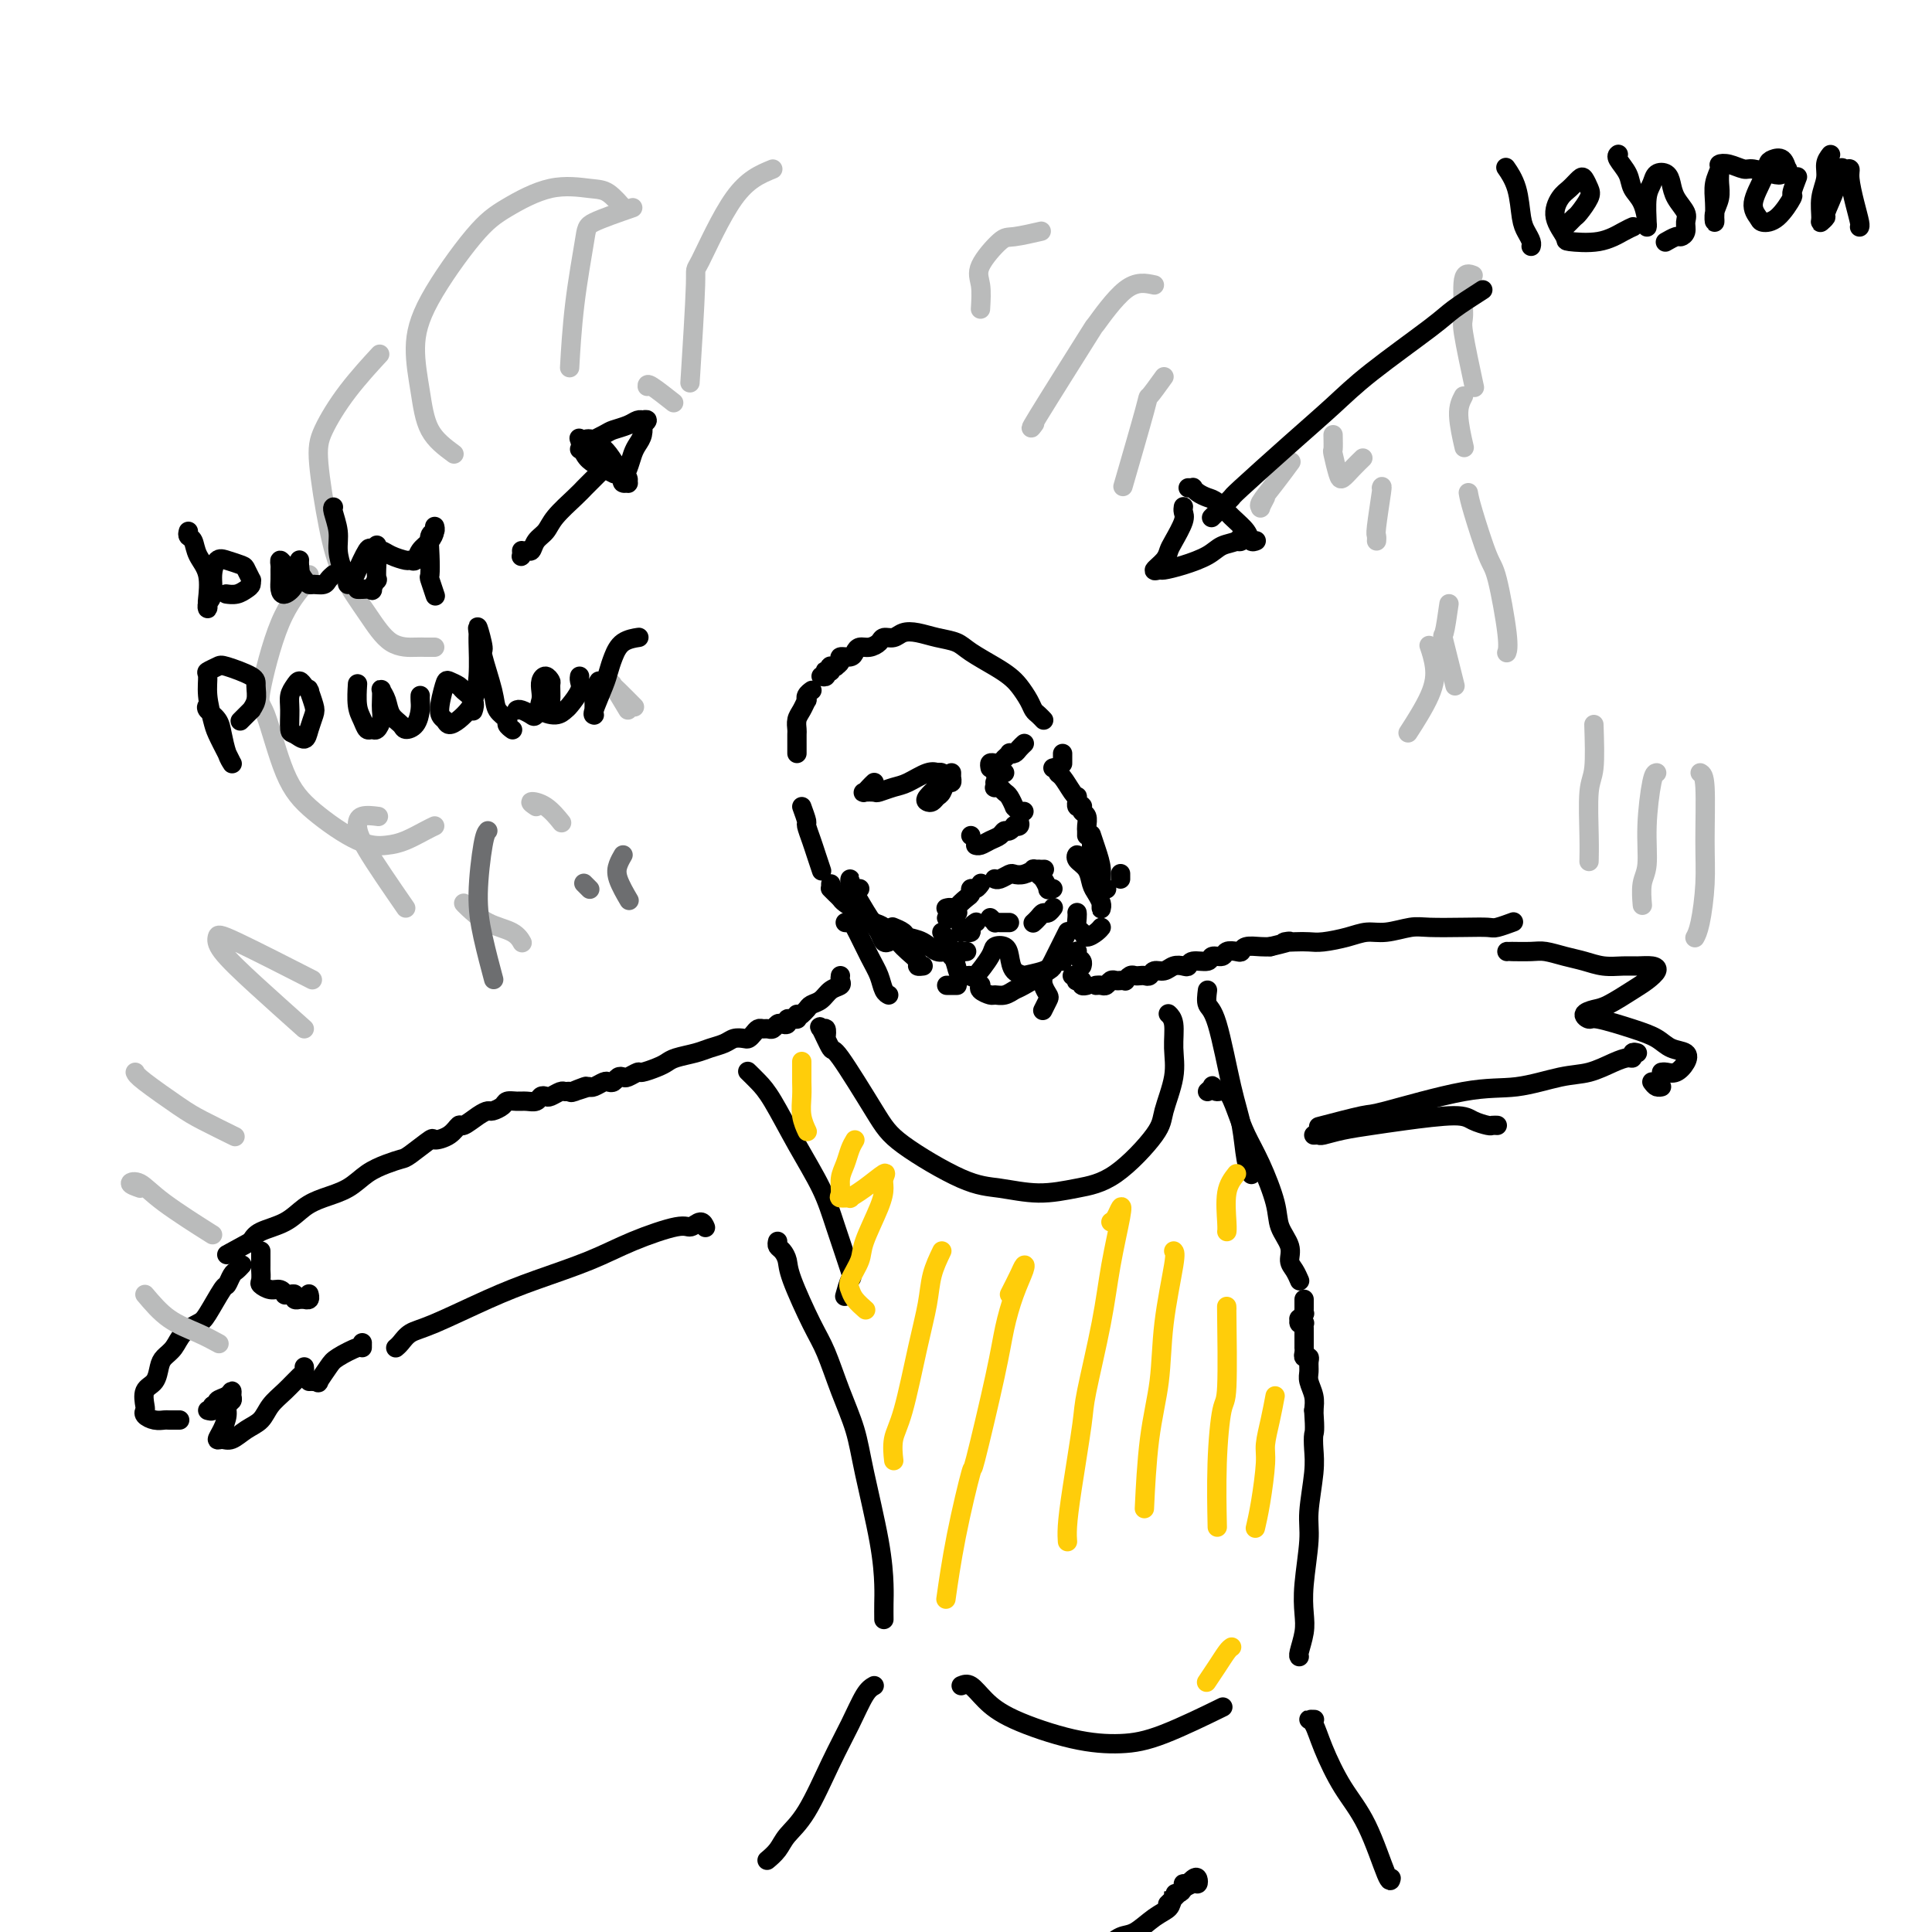 <svg viewBox='0 0 400 400' version='1.1' xmlns='http://www.w3.org/2000/svg' xmlns:xlink='http://www.w3.org/1999/xlink'><g fill='none' stroke='#000000' stroke-width='4' stroke-linecap='round' stroke-linejoin='round'><path d='M165,156c-0.000,-0.365 -0.001,-0.731 0,-1c0.001,-0.269 0.003,-0.442 0,-1c-0.003,-0.558 -0.011,-1.502 0,-2c0.011,-0.498 0.042,-0.549 0,-1c-0.042,-0.451 -0.156,-1.300 0,-2c0.156,-0.700 0.581,-1.249 1,-2c0.419,-0.751 0.830,-1.704 1,-2c0.170,-0.296 0.097,0.065 0,0c-0.097,-0.065 -0.218,-0.556 0,-1c0.218,-0.444 0.777,-0.841 1,-1c0.223,-0.159 0.112,-0.079 0,0'/><path d='M170,140c0.415,0.111 0.829,0.222 1,0c0.171,-0.222 0.097,-0.777 0,-1c-0.097,-0.223 -0.218,-0.112 0,0c0.218,0.112 0.775,0.227 1,0c0.225,-0.227 0.117,-0.796 0,-1c-0.117,-0.204 -0.243,-0.045 0,0c0.243,0.045 0.857,-0.026 1,0c0.143,0.026 -0.183,0.148 0,0c0.183,-0.148 0.874,-0.565 1,-1c0.126,-0.435 -0.314,-0.886 0,-1c0.314,-0.114 1.384,0.110 2,0c0.616,-0.110 0.780,-0.555 1,-1c0.220,-0.445 0.496,-0.889 1,-1c0.504,-0.111 1.237,0.110 2,0c0.763,-0.110 1.558,-0.552 2,-1c0.442,-0.448 0.533,-0.901 1,-1c0.467,-0.099 1.312,0.158 2,0c0.688,-0.158 1.221,-0.731 2,-1c0.779,-0.269 1.805,-0.234 3,0c1.195,0.234 2.561,0.668 4,1c1.439,0.332 2.952,0.563 4,1c1.048,0.437 1.633,1.079 3,2c1.367,0.921 3.518,2.120 5,3c1.482,0.880 2.295,1.440 3,2c0.705,0.560 1.303,1.120 2,2c0.697,0.880 1.493,2.078 2,3c0.507,0.922 0.723,1.567 1,2c0.277,0.433 0.613,0.655 1,1c0.387,0.345 0.825,0.813 1,1c0.175,0.187 0.088,0.094 0,0'/><path d='M181,162c-0.325,0.310 -0.650,0.620 -1,1c-0.350,0.380 -0.726,0.831 -1,1c-0.274,0.169 -0.448,0.058 0,0c0.448,-0.058 1.516,-0.061 2,0c0.484,0.061 0.382,0.188 1,0c0.618,-0.188 1.954,-0.691 3,-1c1.046,-0.309 1.800,-0.423 3,-1c1.200,-0.577 2.844,-1.616 4,-2c1.156,-0.384 1.823,-0.113 2,0c0.177,0.113 -0.135,0.069 0,0c0.135,-0.069 0.717,-0.163 1,0c0.283,0.163 0.269,0.582 0,1c-0.269,0.418 -0.791,0.834 -1,1c-0.209,0.166 -0.104,0.083 0,0'/><path d='M197,160c0.006,0.457 0.013,0.914 0,1c-0.013,0.086 -0.045,-0.198 0,0c0.045,0.198 0.167,0.880 0,1c-0.167,0.120 -0.622,-0.321 -1,0c-0.378,0.321 -0.678,1.405 -1,2c-0.322,0.595 -0.666,0.701 -1,1c-0.334,0.299 -0.656,0.791 -1,1c-0.344,0.209 -0.709,0.137 -1,0c-0.291,-0.137 -0.509,-0.338 0,-1c0.509,-0.662 1.745,-1.786 2,-2c0.255,-0.214 -0.470,0.481 -1,1c-0.530,0.519 -0.866,0.863 -1,1c-0.134,0.137 -0.067,0.069 0,0'/><path d='M206,160c0.030,0.122 0.059,0.244 0,0c-0.059,-0.244 -0.208,-0.854 0,-1c0.208,-0.146 0.773,0.172 1,0c0.227,-0.172 0.117,-0.834 0,-1c-0.117,-0.166 -0.243,0.166 0,0c0.243,-0.166 0.853,-0.828 1,-1c0.147,-0.172 -0.168,0.147 0,0c0.168,-0.147 0.819,-0.761 1,-1c0.181,-0.239 -0.109,-0.102 0,0c0.109,0.102 0.618,0.171 1,0c0.382,-0.171 0.639,-0.582 1,-1c0.361,-0.418 0.828,-0.843 1,-1c0.172,-0.157 0.049,-0.045 0,0c-0.049,0.045 -0.025,0.022 0,0'/><path d='M205,159c-0.083,-0.421 -0.166,-0.842 0,-1c0.166,-0.158 0.580,-0.053 1,0c0.420,0.053 0.844,0.053 1,0c0.156,-0.053 0.042,-0.158 0,0c-0.042,0.158 -0.012,0.578 0,1c0.012,0.422 0.007,0.845 0,1c-0.007,0.155 -0.016,0.042 0,0c0.016,-0.042 0.056,-0.011 0,0c-0.056,0.011 -0.207,0.003 0,0c0.207,-0.003 0.774,-0.001 1,0c0.226,0.001 0.113,0.000 0,0'/><path d='M206,162c0.030,0.422 0.060,0.844 0,1c-0.060,0.156 -0.209,0.045 0,0c0.209,-0.045 0.777,-0.024 1,0c0.223,0.024 0.102,0.053 0,0c-0.102,-0.053 -0.186,-0.187 0,0c0.186,0.187 0.641,0.695 1,1c0.359,0.305 0.622,0.407 1,1c0.378,0.593 0.872,1.675 1,2c0.128,0.325 -0.110,-0.109 0,0c0.110,0.109 0.568,0.760 1,1c0.432,0.240 0.838,0.069 1,0c0.162,-0.069 0.081,-0.034 0,0'/><path d='M211,170c0.124,0.412 0.248,0.823 0,1c-0.248,0.177 -0.868,0.118 -1,0c-0.132,-0.118 0.224,-0.295 0,0c-0.224,0.295 -1.029,1.063 -1,1c0.029,-0.063 0.892,-0.956 1,-1c0.108,-0.044 -0.538,0.763 -1,1c-0.462,0.237 -0.740,-0.094 -1,0c-0.260,0.094 -0.500,0.614 -1,1c-0.500,0.386 -1.258,0.639 -2,1c-0.742,0.361 -1.467,0.829 -2,1c-0.533,0.171 -0.875,0.046 -1,0c-0.125,-0.046 -0.034,-0.012 0,0c0.034,0.012 0.010,0.004 0,0c-0.010,-0.004 -0.005,-0.002 0,0'/><path d='M201,173c0.000,0.000 0.000,0.000 0,0c0.000,0.000 0.000,0.000 0,0'/><path d='M166,167c0.447,1.228 0.894,2.456 1,3c0.106,0.544 -0.129,0.406 0,1c0.129,0.594 0.622,1.922 1,3c0.378,1.078 0.640,1.906 1,3c0.360,1.094 0.817,2.456 1,3c0.183,0.544 0.091,0.272 0,0'/><path d='M172,183c0.002,0.424 0.003,0.849 0,1c-0.003,0.151 -0.012,0.030 0,0c0.012,-0.030 0.043,0.033 0,0c-0.043,-0.033 -0.161,-0.161 0,0c0.161,0.161 0.599,0.611 1,1c0.401,0.389 0.764,0.718 1,1c0.236,0.282 0.346,0.516 1,1c0.654,0.484 1.851,1.218 3,2c1.149,0.782 2.249,1.614 3,2c0.751,0.386 1.153,0.328 2,1c0.847,0.672 2.140,2.075 3,3c0.860,0.925 1.289,1.372 2,2c0.711,0.628 1.706,1.436 2,2c0.294,0.564 -0.113,0.883 0,1c0.113,0.117 0.747,0.034 1,0c0.253,-0.034 0.127,-0.017 0,0'/><path d='M196,204c0.833,0.000 1.667,0.000 2,0c0.333,0.000 0.167,0.000 0,0'/><path d='M203,204c0.056,-0.082 0.112,-0.165 0,0c-0.112,0.165 -0.391,0.577 0,1c0.391,0.423 1.452,0.859 2,1c0.548,0.141 0.581,-0.011 1,0c0.419,0.011 1.222,0.186 2,0c0.778,-0.186 1.532,-0.733 2,-1c0.468,-0.267 0.651,-0.254 2,-1c1.349,-0.746 3.864,-2.253 5,-3c1.136,-0.747 0.893,-0.736 1,-1c0.107,-0.264 0.565,-0.803 1,-1c0.435,-0.197 0.848,-0.053 1,0c0.152,0.053 0.043,0.015 0,0c-0.043,-0.015 -0.022,-0.008 0,0'/><path d='M223,178c0.054,-0.496 0.108,-0.993 0,-1c-0.108,-0.007 -0.379,0.474 0,1c0.379,0.526 1.408,1.097 2,2c0.592,0.903 0.747,2.138 1,3c0.253,0.862 0.604,1.352 1,2c0.396,0.648 0.838,1.455 1,2c0.162,0.545 0.043,0.826 0,1c-0.043,0.174 -0.012,0.239 0,0c0.012,-0.239 0.003,-0.783 0,-1c-0.003,-0.217 -0.002,-0.109 0,0'/><path d='M226,179c-0.006,-2.017 -0.012,-4.035 0,-5c0.012,-0.965 0.041,-0.879 0,-1c-0.041,-0.121 -0.151,-0.449 0,0c0.151,0.449 0.563,1.676 1,3c0.438,1.324 0.901,2.747 1,4c0.099,1.253 -0.166,2.337 0,3c0.166,0.663 0.762,0.904 1,1c0.238,0.096 0.119,0.048 0,0'/><path d='M196,188c-0.113,0.030 -0.227,0.060 0,0c0.227,-0.060 0.794,-0.209 1,0c0.206,0.209 0.049,0.775 0,1c-0.049,0.225 0.008,0.109 0,0c-0.008,-0.109 -0.082,-0.211 0,0c0.082,0.211 0.322,0.734 0,1c-0.322,0.266 -1.204,0.275 -1,0c0.204,-0.275 1.495,-0.833 2,-1c0.505,-0.167 0.226,0.056 0,0c-0.226,-0.056 -0.397,-0.392 0,-1c0.397,-0.608 1.364,-1.487 2,-2c0.636,-0.513 0.941,-0.660 1,-1c0.059,-0.340 -0.129,-0.875 0,-1c0.129,-0.125 0.573,0.159 1,0c0.427,-0.159 0.836,-0.760 1,-1c0.164,-0.240 0.082,-0.120 0,0'/><path d='M206,182c-0.058,-0.030 -0.115,-0.060 0,0c0.115,0.060 0.403,0.208 1,0c0.597,-0.208 1.503,-0.774 2,-1c0.497,-0.226 0.585,-0.113 1,0c0.415,0.113 1.155,0.226 2,0c0.845,-0.226 1.793,-0.793 2,-1c0.207,-0.207 -0.329,-0.056 0,0c0.329,0.056 1.523,0.016 2,0c0.477,-0.016 0.239,-0.008 0,0'/><path d='M215,180c-0.081,0.370 -0.162,0.740 0,1c0.162,0.260 0.565,0.409 1,1c0.435,0.591 0.900,1.622 1,2c0.100,0.378 -0.165,0.102 0,0c0.165,-0.102 0.762,-0.029 1,0c0.238,0.029 0.119,0.015 0,0'/><path d='M199,192c0.033,0.423 0.065,0.846 0,1c-0.065,0.154 -0.229,0.038 0,0c0.229,-0.038 0.850,0.000 1,0c0.150,-0.000 -0.170,-0.039 0,0c0.170,0.039 0.829,0.155 1,0c0.171,-0.155 -0.146,-0.580 0,-1c0.146,-0.420 0.756,-0.834 1,-1c0.244,-0.166 0.122,-0.083 0,0'/><path d='M205,190c0.444,0.423 0.889,0.845 1,1c0.111,0.155 -0.110,0.041 0,0c0.110,-0.041 0.552,-0.011 1,0c0.448,0.011 0.904,0.003 1,0c0.096,-0.003 -0.166,-0.001 0,0c0.166,0.001 0.762,0.000 1,0c0.238,-0.000 0.119,-0.000 0,0'/><path d='M214,191c-0.089,0.081 -0.178,0.161 0,0c0.178,-0.161 0.622,-0.565 1,-1c0.378,-0.435 0.690,-0.901 1,-1c0.310,-0.099 0.619,0.170 1,0c0.381,-0.170 0.834,-0.777 1,-1c0.166,-0.223 0.045,-0.060 0,0c-0.045,0.060 -0.013,0.017 0,0c0.013,-0.017 0.006,-0.009 0,0'/><path d='M200,197c0.120,-0.007 0.239,-0.015 0,0c-0.239,0.015 -0.837,0.052 -1,0c-0.163,-0.052 0.109,-0.194 0,0c-0.109,0.194 -0.598,0.725 -1,1c-0.402,0.275 -0.717,0.295 -1,0c-0.283,-0.295 -0.533,-0.905 -1,-1c-0.467,-0.095 -1.152,0.325 -2,0c-0.848,-0.325 -1.860,-1.394 -3,-2c-1.140,-0.606 -2.409,-0.750 -3,-1c-0.591,-0.250 -0.505,-0.606 -1,-1c-0.495,-0.394 -1.570,-0.827 -2,-1c-0.430,-0.173 -0.215,-0.087 0,0'/><path d='M178,184c-0.310,0.123 -0.619,0.246 -1,0c-0.381,-0.246 -0.833,-0.861 -1,-1c-0.167,-0.139 -0.049,0.200 0,0c0.049,-0.200 0.030,-0.938 0,-1c-0.030,-0.062 -0.072,0.551 0,1c0.072,0.449 0.258,0.733 1,2c0.742,1.267 2.041,3.516 3,5c0.959,1.484 1.577,2.202 2,3c0.423,0.798 0.652,1.676 1,2c0.348,0.324 0.814,0.092 1,0c0.186,-0.092 0.093,-0.046 0,0'/><path d='M195,193c0.336,0.693 0.672,1.386 1,2c0.328,0.614 0.649,1.149 1,2c0.351,0.851 0.732,2.019 1,3c0.268,0.981 0.424,1.776 1,2c0.576,0.224 1.573,-0.123 2,0c0.427,0.123 0.286,0.717 1,0c0.714,-0.717 2.284,-2.746 3,-4c0.716,-1.254 0.579,-1.734 1,-2c0.421,-0.266 1.402,-0.319 2,0c0.598,0.319 0.815,1.011 1,2c0.185,0.989 0.339,2.275 1,3c0.661,0.725 1.830,0.889 2,1c0.170,0.111 -0.658,0.170 0,0c0.658,-0.170 2.803,-0.568 4,-1c1.197,-0.432 1.444,-0.899 2,-2c0.556,-1.101 1.419,-2.835 2,-4c0.581,-1.165 0.880,-1.761 1,-2c0.120,-0.239 0.060,-0.119 0,0'/><path d='M223,189c-0.007,-0.058 -0.014,-0.116 0,0c0.014,0.116 0.049,0.407 0,1c-0.049,0.593 -0.181,1.490 0,2c0.181,0.510 0.676,0.634 1,1c0.324,0.366 0.479,0.974 1,1c0.521,0.026 1.410,-0.532 2,-1c0.590,-0.468 0.883,-0.848 1,-1c0.117,-0.152 0.059,-0.076 0,0'/><path d='M232,181c0.000,-0.111 0.000,-0.222 0,0c0.000,0.222 0.000,0.778 0,1c0.000,0.222 0.000,0.111 0,0'/><path d='M175,191c0.386,0.042 0.772,0.085 1,0c0.228,-0.085 0.300,-0.296 1,1c0.700,1.296 2.030,4.099 3,6c0.970,1.901 1.580,2.901 2,4c0.420,1.099 0.652,2.296 1,3c0.348,0.704 0.814,0.915 1,1c0.186,0.085 0.093,0.042 0,0'/><path d='M216,202c-0.105,0.633 -0.211,1.266 0,2c0.211,0.734 0.737,1.568 1,2c0.263,0.432 0.263,0.463 0,1c-0.263,0.537 -0.789,1.582 -1,2c-0.211,0.418 -0.105,0.209 0,0'/><path d='M174,202c-0.048,0.325 -0.097,0.650 0,1c0.097,0.350 0.339,0.723 0,1c-0.339,0.277 -1.257,0.456 -2,1c-0.743,0.544 -1.309,1.452 -2,2c-0.691,0.548 -1.506,0.735 -2,1c-0.494,0.265 -0.669,0.607 -1,1c-0.331,0.393 -0.820,0.837 -1,1c-0.180,0.163 -0.051,0.047 0,0c0.051,-0.047 0.026,-0.023 0,0'/><path d='M165,210c0.006,0.422 0.012,0.844 0,1c-0.012,0.156 -0.041,0.045 0,0c0.041,-0.045 0.152,-0.026 0,0c-0.152,0.026 -0.565,0.059 -1,0c-0.435,-0.059 -0.890,-0.208 -1,0c-0.110,0.208 0.125,0.774 0,1c-0.125,0.226 -0.611,0.113 -1,0c-0.389,-0.113 -0.682,-0.227 -1,0c-0.318,0.227 -0.663,0.796 -1,1c-0.337,0.204 -0.668,0.044 -1,0c-0.332,-0.044 -0.665,0.027 -1,0c-0.335,-0.027 -0.670,-0.152 -1,0c-0.330,0.152 -0.654,0.579 -1,1c-0.346,0.421 -0.715,0.834 -1,1c-0.285,0.166 -0.487,0.086 -1,0c-0.513,-0.086 -1.338,-0.178 -2,0c-0.662,0.178 -1.161,0.625 -2,1c-0.839,0.375 -2.019,0.678 -3,1c-0.981,0.322 -1.762,0.665 -3,1c-1.238,0.335 -2.932,0.663 -4,1c-1.068,0.337 -1.508,0.682 -2,1c-0.492,0.318 -1.035,0.607 -2,1c-0.965,0.393 -2.353,0.889 -3,1c-0.647,0.111 -0.555,-0.163 -1,0c-0.445,0.163 -1.429,0.762 -2,1c-0.571,0.238 -0.729,0.115 -1,0c-0.271,-0.115 -0.654,-0.223 -1,0c-0.346,0.223 -0.656,0.778 -1,1c-0.344,0.222 -0.721,0.111 -1,0c-0.279,-0.111 -0.460,-0.222 -1,0c-0.540,0.222 -1.440,0.778 -2,1c-0.560,0.222 -0.780,0.111 -1,0'/><path d='M122,225c-6.770,2.260 -2.194,0.408 -1,0c1.194,-0.408 -0.993,0.626 -2,1c-1.007,0.374 -0.833,0.086 -1,0c-0.167,-0.086 -0.675,0.028 -1,0c-0.325,-0.028 -0.467,-0.200 -1,0c-0.533,0.200 -1.455,0.771 -2,1c-0.545,0.229 -0.712,0.114 -1,0c-0.288,-0.114 -0.697,-0.227 -1,0c-0.303,0.227 -0.500,0.796 -1,1c-0.500,0.204 -1.304,0.045 -2,0c-0.696,-0.045 -1.285,0.026 -2,0c-0.715,-0.026 -1.555,-0.149 -2,0c-0.445,0.149 -0.494,0.570 -1,1c-0.506,0.430 -1.469,0.870 -2,1c-0.531,0.130 -0.630,-0.050 -1,0c-0.370,0.050 -1.010,0.329 -2,1c-0.990,0.671 -2.328,1.732 -3,2c-0.672,0.268 -0.677,-0.257 -1,0c-0.323,0.257 -0.964,1.298 -2,2c-1.036,0.702 -2.468,1.066 -3,1c-0.532,-0.066 -0.165,-0.563 -1,0c-0.835,0.563 -2.872,2.185 -4,3c-1.128,0.815 -1.347,0.823 -2,1c-0.653,0.177 -1.739,0.522 -3,1c-1.261,0.478 -2.699,1.091 -4,2c-1.301,0.909 -2.467,2.116 -4,3c-1.533,0.884 -3.433,1.444 -5,2c-1.567,0.556 -2.802,1.108 -4,2c-1.198,0.892 -2.361,2.125 -4,3c-1.639,0.875 -3.754,1.393 -5,2c-1.246,0.607 -1.623,1.304 -2,2'/><path d='M52,257c-8.833,4.833 -4.417,2.417 0,0'/><path d='M54,259c-0.000,0.331 -0.000,0.661 0,1c0.000,0.339 0.000,0.686 0,1c-0.000,0.314 -0.002,0.595 0,1c0.002,0.405 0.006,0.936 0,1c-0.006,0.064 -0.023,-0.338 0,0c0.023,0.338 0.087,1.415 0,2c-0.087,0.585 -0.325,0.679 0,1c0.325,0.321 1.214,0.871 2,1c0.786,0.129 1.468,-0.163 2,0c0.532,0.163 0.912,0.779 1,1c0.088,0.221 -0.116,0.045 0,0c0.116,-0.045 0.552,0.040 1,0c0.448,-0.040 0.908,-0.207 1,0c0.092,0.207 -0.185,0.788 0,1c0.185,0.212 0.833,0.057 1,0c0.167,-0.057 -0.148,-0.014 0,0c0.148,0.014 0.758,0.000 1,0c0.242,-0.000 0.118,0.014 0,0c-0.118,-0.014 -0.228,-0.056 0,0c0.228,0.056 0.793,0.211 1,0c0.207,-0.211 0.056,-0.788 0,-1c-0.056,-0.212 -0.016,-0.061 0,0c0.016,0.061 0.008,0.030 0,0'/><path d='M223,197c-0.008,0.024 -0.016,0.049 0,0c0.016,-0.049 0.057,-0.171 0,0c-0.057,0.171 -0.211,0.633 0,1c0.211,0.367 0.788,0.637 1,1c0.212,0.363 0.061,0.818 0,1c-0.061,0.182 -0.030,0.091 0,0'/><path d='M222,202c0.414,-0.111 0.828,-0.222 1,0c0.172,0.222 0.102,0.778 0,1c-0.102,0.222 -0.237,0.112 0,0c0.237,-0.112 0.847,-0.226 1,0c0.153,0.226 -0.151,0.792 0,1c0.151,0.208 0.757,0.060 1,0c0.243,-0.060 0.121,-0.030 0,0'/><path d='M227,204c-0.006,0.001 -0.013,0.001 0,0c0.013,-0.001 0.045,-0.004 0,0c-0.045,0.004 -0.167,0.015 0,0c0.167,-0.015 0.622,-0.057 1,0c0.378,0.057 0.680,0.211 1,0c0.320,-0.211 0.659,-0.788 1,-1c0.341,-0.212 0.683,-0.061 1,0c0.317,0.061 0.610,0.030 1,0c0.390,-0.030 0.878,-0.061 1,0c0.122,0.061 -0.122,0.212 0,0c0.122,-0.212 0.610,-0.788 1,-1c0.390,-0.212 0.681,-0.061 1,0c0.319,0.061 0.666,0.031 1,0c0.334,-0.031 0.656,-0.065 1,0c0.344,0.065 0.712,0.227 1,0c0.288,-0.227 0.497,-0.844 1,-1c0.503,-0.156 1.298,0.150 2,0c0.702,-0.150 1.309,-0.757 2,-1c0.691,-0.243 1.465,-0.122 2,0c0.535,0.122 0.830,0.244 1,0c0.170,-0.244 0.216,-0.854 1,-1c0.784,-0.146 2.308,0.171 3,0c0.692,-0.171 0.553,-0.829 1,-1c0.447,-0.171 1.480,0.147 2,0c0.520,-0.147 0.527,-0.757 1,-1c0.473,-0.243 1.411,-0.118 2,0c0.589,0.118 0.828,0.227 1,0c0.172,-0.227 0.277,-0.792 1,-1c0.723,-0.208 2.064,-0.059 3,0c0.936,0.059 1.468,0.030 2,0'/><path d='M263,196c6.168,-1.465 3.588,-1.127 3,-1c-0.588,0.127 0.818,0.044 2,0c1.182,-0.044 2.142,-0.049 3,0c0.858,0.049 1.616,0.153 3,0c1.384,-0.153 3.396,-0.563 5,-1c1.604,-0.437 2.802,-0.902 4,-1c1.198,-0.098 2.398,0.170 4,0c1.602,-0.170 3.607,-0.776 5,-1c1.393,-0.224 2.174,-0.064 4,0c1.826,0.064 4.696,0.031 7,0c2.304,-0.031 4.040,-0.060 5,0c0.960,0.060 1.143,0.208 2,0c0.857,-0.208 2.388,-0.774 3,-1c0.612,-0.226 0.306,-0.113 0,0'/></g>
<g fill='none' stroke='#BABBBB' stroke-width='4' stroke-linecap='round' stroke-linejoin='round'><path d='M90,171c-0.482,0.224 -0.963,0.449 -2,1c-1.037,0.551 -2.629,1.429 -4,2c-1.371,0.571 -2.520,0.835 -4,1c-1.480,0.165 -3.289,0.231 -6,-1c-2.711,-1.231 -6.324,-3.758 -9,-6c-2.676,-2.242 -4.416,-4.197 -6,-8c-1.584,-3.803 -3.013,-9.454 -4,-12c-0.987,-2.546 -1.532,-1.989 -1,-5c0.532,-3.011 2.143,-9.591 4,-14c1.857,-4.409 3.962,-6.649 5,-8c1.038,-1.351 1.011,-1.815 1,-2c-0.011,-0.185 -0.005,-0.093 0,0'/><path d='M90,134c-0.739,0.005 -1.479,0.010 -2,0c-0.521,-0.010 -0.825,-0.035 -2,0c-1.175,0.035 -3.223,0.131 -5,-1c-1.777,-1.131 -3.285,-3.489 -5,-6c-1.715,-2.511 -3.638,-5.176 -5,-8c-1.362,-2.824 -2.164,-5.809 -3,-10c-0.836,-4.191 -1.705,-9.590 -2,-13c-0.295,-3.410 -0.017,-4.832 1,-7c1.017,-2.168 2.774,-5.084 5,-8c2.226,-2.916 4.922,-5.833 6,-7c1.078,-1.167 0.539,-0.583 0,0'/><path d='M94,94c-1.925,-1.424 -3.850,-2.849 -5,-5c-1.150,-2.151 -1.526,-5.029 -2,-8c-0.474,-2.971 -1.046,-6.037 -1,-9c0.046,-2.963 0.711,-5.824 3,-10c2.289,-4.176 6.201,-9.668 9,-13c2.799,-3.332 4.484,-4.503 7,-6c2.516,-1.497 5.862,-3.318 9,-4c3.138,-0.682 6.068,-0.224 8,0c1.932,0.224 2.866,0.214 4,1c1.134,0.786 2.467,2.367 3,3c0.533,0.633 0.267,0.316 0,0'/><path d='M203,64c0.108,-1.806 0.215,-3.612 0,-5c-0.215,-1.388 -0.754,-2.358 0,-4c0.754,-1.642 2.800,-3.956 4,-5c1.200,-1.044 1.554,-0.820 3,-1c1.446,-0.180 3.985,-0.766 5,-1c1.015,-0.234 0.508,-0.117 0,0'/><path d='M262,103c-0.441,0.839 -0.881,1.678 -1,2c-0.119,0.322 0.084,0.128 0,0c-0.084,-0.128 -0.456,-0.189 0,-1c0.456,-0.811 1.738,-2.372 3,-4c1.262,-1.628 2.503,-3.322 3,-4c0.497,-0.678 0.248,-0.339 0,0'/><path d='M276,90c0.025,1.265 0.051,2.529 0,3c-0.051,0.471 -0.178,0.147 0,1c0.178,0.853 0.661,2.883 1,4c0.339,1.117 0.534,1.320 1,1c0.466,-0.320 1.202,-1.163 2,-2c0.798,-0.837 1.656,-1.668 2,-2c0.344,-0.332 0.172,-0.166 0,0'/><path d='M96,187c0.105,0.128 0.211,0.255 1,1c0.789,0.745 2.263,2.107 4,3c1.737,0.893 3.737,1.317 5,2c1.263,0.683 1.789,1.624 2,2c0.211,0.376 0.105,0.188 0,0'/><path d='M111,167c-0.673,-0.446 -1.345,-0.893 -1,-1c0.345,-0.107 1.708,0.125 3,1c1.292,0.875 2.512,2.393 3,3c0.488,0.607 0.244,0.304 0,0'/><path d='M130,147c-1.262,-2.107 -2.523,-4.214 -3,-5c-0.477,-0.786 -0.169,-0.252 0,0c0.169,0.252 0.199,0.222 1,1c0.801,0.778 2.372,2.365 3,3c0.628,0.635 0.314,0.317 0,0'/><path d='M134,80c-0.022,-0.333 -0.044,-0.667 1,0c1.044,0.667 3.156,2.333 4,3c0.844,0.667 0.422,0.333 0,0'/><path d='M286,101c0.113,-0.317 0.226,-0.635 0,1c-0.226,1.635 -0.793,5.222 -1,7c-0.207,1.778 -0.056,1.748 0,2c0.056,0.252 0.016,0.786 0,1c-0.016,0.214 -0.008,0.107 0,0'/><path d='M303,82c-0.533,1.022 -1.067,2.044 -1,4c0.067,1.956 0.733,4.844 1,6c0.267,1.156 0.133,0.578 0,0'/></g>
<g fill='none' stroke='#000000' stroke-width='4' stroke-linecap='round' stroke-linejoin='round'><path d='M50,262c0.090,-0.100 0.181,-0.199 0,0c-0.181,0.199 -0.633,0.698 -1,1c-0.367,0.302 -0.650,0.409 -1,1c-0.350,0.591 -0.769,1.666 -1,2c-0.231,0.334 -0.274,-0.073 -1,1c-0.726,1.073 -2.135,3.624 -3,5c-0.865,1.376 -1.188,1.575 -2,2c-0.812,0.425 -2.114,1.077 -3,2c-0.886,0.923 -1.355,2.119 -2,3c-0.645,0.881 -1.465,1.448 -2,2c-0.535,0.552 -0.784,1.089 -1,2c-0.216,0.911 -0.399,2.194 -1,3c-0.601,0.806 -1.619,1.134 -2,2c-0.381,0.866 -0.123,2.271 0,3c0.123,0.729 0.112,0.784 0,1c-0.112,0.216 -0.324,0.594 0,1c0.324,0.406 1.183,0.841 2,1c0.817,0.159 1.590,0.043 2,0c0.410,-0.043 0.457,-0.011 1,0c0.543,0.011 1.584,0.003 2,0c0.416,-0.003 0.208,-0.002 0,0'/><path d='M43,292c0.457,0.120 0.914,0.240 1,0c0.086,-0.240 -0.197,-0.839 0,-1c0.197,-0.161 0.876,0.118 1,0c0.124,-0.118 -0.305,-0.631 0,-1c0.305,-0.369 1.346,-0.594 2,-1c0.654,-0.406 0.922,-0.993 1,-1c0.078,-0.007 -0.034,0.568 0,1c0.034,0.432 0.215,0.722 0,1c-0.215,0.278 -0.826,0.543 -1,1c-0.174,0.457 0.088,1.105 0,2c-0.088,0.895 -0.526,2.038 -1,3c-0.474,0.962 -0.982,1.745 -1,2c-0.018,0.255 0.456,-0.018 1,0c0.544,0.018 1.160,0.326 2,0c0.840,-0.326 1.906,-1.285 3,-2c1.094,-0.715 2.216,-1.185 3,-2c0.784,-0.815 1.229,-1.973 2,-3c0.771,-1.027 1.867,-1.922 3,-3c1.133,-1.078 2.304,-2.341 3,-3c0.696,-0.659 0.918,-0.716 1,-1c0.082,-0.284 0.023,-0.795 0,-1c-0.023,-0.205 -0.012,-0.102 0,0'/><path d='M64,286c0.457,-0.006 0.914,-0.011 1,0c0.086,0.011 -0.197,0.040 0,0c0.197,-0.040 0.876,-0.148 1,0c0.124,0.148 -0.307,0.552 0,0c0.307,-0.552 1.350,-2.061 2,-3c0.650,-0.939 0.906,-1.310 2,-2c1.094,-0.690 3.025,-1.700 4,-2c0.975,-0.300 0.993,0.112 1,0c0.007,-0.112 0.002,-0.746 0,-1c-0.002,-0.254 -0.001,-0.127 0,0'/><path d='M312,197c-0.009,0.002 -0.019,0.004 0,0c0.019,-0.004 0.066,-0.012 1,0c0.934,0.012 2.756,0.046 4,0c1.244,-0.046 1.912,-0.170 3,0c1.088,0.170 2.598,0.634 4,1c1.402,0.366 2.697,0.633 4,1c1.303,0.367 2.613,0.832 4,1c1.387,0.168 2.849,0.037 4,0c1.151,-0.037 1.990,0.019 3,0c1.010,-0.019 2.191,-0.114 3,0c0.809,0.114 1.245,0.436 1,1c-0.245,0.564 -1.170,1.369 -2,2c-0.830,0.631 -1.564,1.087 -3,2c-1.436,0.913 -3.574,2.281 -5,3c-1.426,0.719 -2.140,0.787 -3,1c-0.860,0.213 -1.868,0.570 -2,1c-0.132,0.430 0.610,0.931 1,1c0.390,0.069 0.427,-0.295 2,0c1.573,0.295 4.682,1.247 7,2c2.318,0.753 3.845,1.305 5,2c1.155,0.695 1.939,1.531 3,2c1.061,0.469 2.400,0.571 3,1c0.600,0.429 0.462,1.187 0,2c-0.462,0.813 -1.248,1.682 -2,2c-0.752,0.318 -1.472,0.086 -2,0c-0.528,-0.086 -0.865,-0.024 -1,0c-0.135,0.024 -0.067,0.012 0,0'/><path d='M342,224c0.311,0.422 0.622,0.844 1,1c0.378,0.156 0.822,0.044 1,0c0.178,-0.044 0.089,-0.022 0,0'/><path d='M250,226c0.440,-0.386 0.881,-0.772 1,-1c0.119,-0.228 -0.082,-0.299 0,0c0.082,0.299 0.447,0.968 1,1c0.553,0.032 1.294,-0.572 2,0c0.706,0.572 1.378,2.319 2,4c0.622,1.681 1.194,3.296 2,5c0.806,1.704 1.847,3.496 3,6c1.153,2.504 2.417,5.720 3,8c0.583,2.280 0.486,3.623 1,5c0.514,1.377 1.641,2.786 2,4c0.359,1.214 -0.048,2.233 0,3c0.048,0.767 0.551,1.284 1,2c0.449,0.716 0.842,1.633 1,2c0.158,0.367 0.079,0.183 0,0'/><path d='M270,269c-0.000,0.417 -0.000,0.834 0,1c0.000,0.166 0.001,0.082 0,0c-0.001,-0.082 -0.004,-0.162 0,0c0.004,0.162 0.015,0.564 0,1c-0.015,0.436 -0.058,0.905 0,1c0.058,0.095 0.215,-0.185 0,0c-0.215,0.185 -0.804,0.833 -1,1c-0.196,0.167 0.000,-0.149 0,0c-0.000,0.149 -0.196,0.762 0,1c0.196,0.238 0.785,0.103 1,0c0.215,-0.103 0.058,-0.172 0,0c-0.058,0.172 -0.015,0.586 0,1c0.015,0.414 0.004,0.828 0,1c-0.004,0.172 -0.001,0.101 0,0c0.001,-0.101 0.000,-0.233 0,0c-0.000,0.233 -0.000,0.832 0,1c0.000,0.168 0.000,-0.096 0,0c-0.000,0.096 -0.001,0.551 0,1c0.001,0.449 0.004,0.890 0,1c-0.004,0.110 -0.015,-0.112 0,0c0.015,0.112 0.057,0.558 0,1c-0.057,0.442 -0.212,0.880 0,1c0.212,0.120 0.793,-0.078 1,0c0.207,0.078 0.042,0.433 0,1c-0.042,0.567 0.040,1.348 0,2c-0.040,0.652 -0.203,1.176 0,2c0.203,0.824 0.772,1.950 1,3c0.228,1.050 0.114,2.025 0,3'/><path d='M272,292c0.314,4.560 0.099,4.459 0,5c-0.099,0.541 -0.083,1.725 0,3c0.083,1.275 0.232,2.641 0,5c-0.232,2.359 -0.846,5.711 -1,8c-0.154,2.289 0.151,3.513 0,6c-0.151,2.487 -0.758,6.236 -1,9c-0.242,2.764 -0.117,4.545 0,6c0.117,1.455 0.227,2.586 0,4c-0.227,1.414 -0.792,3.111 -1,4c-0.208,0.889 -0.059,0.968 0,1c0.059,0.032 0.030,0.016 0,0'/><path d='M161,257c-0.084,0.355 -0.167,0.709 0,1c0.167,0.291 0.586,0.517 1,1c0.414,0.483 0.823,1.221 1,2c0.177,0.779 0.120,1.599 1,4c0.880,2.401 2.696,6.385 4,9c1.304,2.615 2.097,3.862 3,6c0.903,2.138 1.916,5.167 3,8c1.084,2.833 2.238,5.471 3,8c0.762,2.529 1.132,4.948 2,9c0.868,4.052 2.232,9.738 3,14c0.768,4.262 0.938,7.101 1,9c0.062,1.899 0.017,2.857 0,4c-0.017,1.143 -0.005,2.469 0,3c0.005,0.531 0.002,0.265 0,0'/><path d='M82,279c0.020,-0.016 0.039,-0.032 0,0c-0.039,0.032 -0.138,0.112 0,0c0.138,-0.112 0.513,-0.416 1,-1c0.487,-0.584 1.086,-1.447 2,-2c0.914,-0.553 2.144,-0.798 5,-2c2.856,-1.202 7.339,-3.363 11,-5c3.661,-1.637 6.500,-2.749 10,-4c3.500,-1.251 7.662,-2.641 11,-4c3.338,-1.359 5.851,-2.686 9,-4c3.149,-1.314 6.935,-2.615 9,-3c2.065,-0.385 2.409,0.144 3,0c0.591,-0.144 1.428,-0.962 2,-1c0.572,-0.038 0.878,0.703 1,1c0.122,0.297 0.061,0.148 0,0'/><path d='M272,235c0.392,-0.024 0.784,-0.047 1,0c0.216,0.047 0.257,0.166 1,0c0.743,-0.166 2.190,-0.616 4,-1c1.810,-0.384 3.984,-0.702 6,-1c2.016,-0.298 3.874,-0.577 7,-1c3.126,-0.423 7.521,-0.989 10,-1c2.479,-0.011 3.043,0.533 4,1c0.957,0.467 2.308,0.857 3,1c0.692,0.143 0.725,0.038 1,0c0.275,-0.038 0.793,-0.011 1,0c0.207,0.011 0.104,0.005 0,0'/><path d='M339,218c-0.437,-0.117 -0.874,-0.235 -1,0c-0.126,0.235 0.060,0.821 0,1c-0.060,0.179 -0.365,-0.050 -1,0c-0.635,0.050 -1.600,0.377 -3,1c-1.400,0.623 -3.234,1.540 -5,2c-1.766,0.460 -3.464,0.461 -6,1c-2.536,0.539 -5.910,1.616 -9,2c-3.090,0.384 -5.894,0.075 -11,1c-5.106,0.925 -12.513,3.083 -16,4c-3.487,0.917 -3.054,0.593 -5,1c-1.946,0.407 -6.270,1.545 -8,2c-1.730,0.455 -0.865,0.228 0,0'/><path d='M218,159c0.439,-0.105 0.878,-0.210 1,0c0.122,0.210 -0.072,0.735 0,1c0.072,0.265 0.412,0.271 1,1c0.588,0.729 1.426,2.180 2,3c0.574,0.820 0.885,1.008 1,1c0.115,-0.008 0.035,-0.212 0,0c-0.035,0.212 -0.023,0.841 0,1c0.023,0.159 0.058,-0.150 0,0c-0.058,0.150 -0.208,0.760 0,1c0.208,0.240 0.774,0.110 1,0c0.226,-0.110 0.113,-0.198 0,0c-0.113,0.198 -0.226,0.684 0,1c0.226,0.316 0.793,0.463 1,1c0.207,0.537 0.056,1.463 0,2c-0.056,0.537 -0.015,0.683 0,1c0.015,0.317 0.004,0.805 0,1c-0.004,0.195 -0.002,0.098 0,0'/><path d='M220,158c0.000,0.083 0.000,0.167 0,0c0.000,-0.167 0.000,-0.583 0,-1c-0.000,-0.417 0.000,-0.833 0,-1c-0.000,-0.167 0.000,-0.083 0,0'/><path d='M171,215c0.098,-0.879 0.196,-1.758 0,-2c-0.196,-0.242 -0.684,0.153 -1,0c-0.316,-0.153 -0.458,-0.856 0,0c0.458,0.856 1.517,3.269 2,4c0.483,0.731 0.391,-0.222 2,2c1.609,2.222 4.920,7.619 7,11c2.080,3.381 2.928,4.746 6,7c3.072,2.254 8.369,5.399 12,7c3.631,1.601 5.597,1.660 8,2c2.403,0.340 5.244,0.961 8,1c2.756,0.039 5.425,-0.505 8,-1c2.575,-0.495 5.054,-0.942 8,-3c2.946,-2.058 6.360,-5.727 8,-8c1.640,-2.273 1.508,-3.149 2,-5c0.492,-1.851 1.610,-4.678 2,-7c0.390,-2.322 0.053,-4.138 0,-6c-0.053,-1.862 0.178,-3.771 0,-5c-0.178,-1.229 -0.765,-1.780 -1,-2c-0.235,-0.220 -0.117,-0.110 0,0'/><path d='M155,222c-0.167,-0.162 -0.333,-0.324 0,0c0.333,0.324 1.166,1.134 2,2c0.834,0.866 1.671,1.788 3,4c1.329,2.212 3.152,5.714 5,9c1.848,3.286 3.721,6.356 5,9c1.279,2.644 1.964,4.863 3,8c1.036,3.137 2.422,7.191 3,9c0.578,1.809 0.348,1.372 0,2c-0.348,0.628 -0.814,2.322 -1,3c-0.186,0.678 -0.093,0.339 0,0'/><path d='M250,205c-0.150,1.158 -0.300,2.316 0,3c0.300,0.684 1.051,0.895 2,4c0.949,3.105 2.097,9.106 3,13c0.903,3.894 1.562,5.683 2,8c0.438,2.317 0.656,5.162 1,7c0.344,1.838 0.812,2.668 1,3c0.188,0.332 0.094,0.166 0,0'/></g>
<g fill='none' stroke='#FFCD0A' stroke-width='4' stroke-linecap='round' stroke-linejoin='round'><path d='M166,221c0.000,-0.374 0.000,-0.747 0,-1c-0.000,-0.253 -0.001,-0.385 0,0c0.001,0.385 0.004,1.287 0,2c-0.004,0.713 -0.015,1.235 0,2c0.015,0.765 0.056,1.772 0,3c-0.056,1.228 -0.207,2.677 0,4c0.207,1.323 0.774,2.521 1,3c0.226,0.479 0.113,0.240 0,0'/><path d='M177,236c-0.341,0.574 -0.682,1.149 -1,2c-0.318,0.851 -0.613,1.979 -1,3c-0.387,1.021 -0.866,1.935 -1,3c-0.134,1.065 0.076,2.281 0,3c-0.076,0.719 -0.440,0.941 0,1c0.440,0.059 1.683,-0.045 2,0c0.317,0.045 -0.293,0.238 0,0c0.293,-0.238 1.489,-0.906 3,-2c1.511,-1.094 3.336,-2.613 4,-3c0.664,-0.387 0.166,0.359 0,1c-0.166,0.641 0.001,1.176 0,2c-0.001,0.824 -0.169,1.936 -1,4c-0.831,2.064 -2.326,5.080 -3,7c-0.674,1.920 -0.527,2.742 -1,4c-0.473,1.258 -1.566,2.950 -2,4c-0.434,1.050 -0.209,1.457 0,2c0.209,0.543 0.402,1.223 1,2c0.598,0.777 1.599,1.651 2,2c0.401,0.349 0.200,0.175 0,0'/><path d='M195,259c-0.773,1.612 -1.545,3.224 -2,5c-0.455,1.776 -0.591,3.716 -1,6c-0.409,2.284 -1.090,4.910 -2,9c-0.910,4.090 -2.048,9.643 -3,13c-0.952,3.357 -1.718,4.519 -2,6c-0.282,1.481 -0.081,3.280 0,4c0.081,0.720 0.040,0.360 0,0'/><path d='M209,268c0.745,-1.462 1.489,-2.925 2,-4c0.511,-1.075 0.788,-1.764 1,-2c0.212,-0.236 0.357,-0.021 0,1c-0.357,1.021 -1.218,2.848 -2,5c-0.782,2.152 -1.487,4.628 -2,7c-0.513,2.372 -0.835,4.641 -2,10c-1.165,5.359 -3.174,13.809 -4,17c-0.826,3.191 -0.469,1.123 -1,3c-0.531,1.877 -1.951,7.698 -3,13c-1.049,5.302 -1.728,10.086 -2,12c-0.272,1.914 -0.136,0.957 0,0'/><path d='M230,253c0.323,-0.198 0.646,-0.396 1,-1c0.354,-0.604 0.739,-1.613 1,-2c0.261,-0.387 0.397,-0.152 0,2c-0.397,2.152 -1.328,6.222 -2,10c-0.672,3.778 -1.084,7.263 -2,12c-0.916,4.737 -2.337,10.727 -3,14c-0.663,3.273 -0.570,3.830 -1,7c-0.430,3.170 -1.383,8.953 -2,13c-0.617,4.047 -0.897,6.359 -1,8c-0.103,1.641 -0.029,2.612 0,3c0.029,0.388 0.015,0.194 0,0'/><path d='M243,259c0.210,0.203 0.421,0.407 0,3c-0.421,2.593 -1.472,7.576 -2,12c-0.528,4.424 -0.533,8.289 -1,12c-0.467,3.711 -1.395,7.268 -2,12c-0.605,4.732 -0.887,10.638 -1,13c-0.113,2.362 -0.056,1.181 0,0'/><path d='M254,271c-0.022,-0.652 -0.044,-1.304 0,2c0.044,3.304 0.156,10.565 0,14c-0.156,3.435 -0.578,3.044 -1,5c-0.422,1.956 -0.844,6.257 -1,11c-0.156,4.743 -0.044,9.926 0,12c0.044,2.074 0.022,1.037 0,0'/><path d='M264,289c-0.303,1.614 -0.607,3.228 -1,5c-0.393,1.772 -0.876,3.701 -1,5c-0.124,1.299 0.111,1.967 0,4c-0.111,2.033 -0.568,5.432 -1,8c-0.432,2.568 -0.838,4.305 -1,5c-0.162,0.695 -0.081,0.347 0,0'/><path d='M255,341c-0.256,0.173 -0.512,0.345 -1,1c-0.488,0.655 -1.208,1.792 -2,3c-0.792,1.208 -1.655,2.488 -2,3c-0.345,0.512 -0.173,0.256 0,0'/><path d='M256,243c-0.845,1.071 -1.690,2.143 -2,4c-0.310,1.857 -0.083,4.500 0,6c0.083,1.500 0.024,1.857 0,2c-0.024,0.143 -0.012,0.071 0,0'/></g>
<g fill='none' stroke='#000000' stroke-width='4' stroke-linecap='round' stroke-linejoin='round'><path d='M199,349c0.608,-0.248 1.217,-0.497 2,0c0.783,0.497 1.742,1.738 3,3c1.258,1.262 2.815,2.544 6,4c3.185,1.456 7.997,3.086 12,4c4.003,0.914 7.197,1.111 10,1c2.803,-0.111 5.216,-0.530 9,-2c3.784,-1.470 8.938,-3.991 11,-5c2.062,-1.009 1.031,-0.504 0,0'/><path d='M181,349c-0.594,0.337 -1.188,0.673 -2,2c-0.812,1.327 -1.841,3.643 -3,6c-1.159,2.357 -2.447,4.754 -4,8c-1.553,3.246 -3.369,7.339 -5,10c-1.631,2.661 -3.076,3.888 -4,5c-0.924,1.112 -1.326,2.107 -2,3c-0.674,0.893 -1.621,1.684 -2,2c-0.379,0.316 -0.189,0.158 0,0'/><path d='M272,356c0.134,0.004 0.267,0.008 0,0c-0.267,-0.008 -0.936,-0.028 -1,0c-0.064,0.028 0.476,0.103 1,1c0.524,0.897 1.030,2.615 2,5c0.970,2.385 2.404,5.437 4,8c1.596,2.563 3.356,4.635 5,8c1.644,3.365 3.173,8.021 4,10c0.827,1.979 0.950,1.280 1,1c0.050,-0.280 0.025,-0.140 0,0'/><path d='M227,403c0.041,0.408 0.082,0.816 0,1c-0.082,0.184 -0.287,0.145 0,0c0.287,-0.145 1.065,-0.395 2,-1c0.935,-0.605 2.028,-1.565 3,-2c0.972,-0.435 1.823,-0.343 3,-1c1.177,-0.657 2.679,-2.061 4,-3c1.321,-0.939 2.460,-1.412 3,-2c0.540,-0.588 0.482,-1.292 1,-2c0.518,-0.708 1.613,-1.419 2,-2c0.387,-0.581 0.068,-1.030 0,-1c-0.068,0.030 0.116,0.540 0,1c-0.116,0.460 -0.530,0.871 -1,1c-0.470,0.129 -0.995,-0.025 -1,0c-0.005,0.025 0.510,0.230 1,0c0.490,-0.230 0.955,-0.895 1,-1c0.045,-0.105 -0.330,0.349 0,0c0.330,-0.349 1.363,-1.502 2,-2c0.637,-0.498 0.876,-0.342 1,0c0.124,0.342 0.131,0.870 0,1c-0.131,0.130 -0.400,-0.136 -1,0c-0.600,0.136 -1.532,0.676 -2,1c-0.468,0.324 -0.472,0.433 -1,1c-0.528,0.567 -1.579,1.590 -2,2c-0.421,0.410 -0.210,0.205 0,0'/></g>
<g fill='none' stroke='#BABBBB' stroke-width='4' stroke-linecap='round' stroke-linejoin='round'><path d='M304,102c0.127,0.742 0.255,1.485 1,4c0.745,2.515 2.109,6.804 3,9c0.891,2.196 1.311,2.300 2,5c0.689,2.700 1.647,7.996 2,11c0.353,3.004 0.101,3.715 0,4c-0.101,0.285 -0.050,0.142 0,0'/><path d='M296,134c-0.112,-0.327 -0.223,-0.654 0,0c0.223,0.654 0.781,2.289 1,4c0.219,1.711 0.097,3.499 -1,6c-1.097,2.501 -3.171,5.715 -4,7c-0.829,1.285 -0.415,0.643 0,0'/><path d='M241,78c-1.274,1.768 -2.548,3.536 -3,4c-0.452,0.464 -0.083,-0.375 -1,3c-0.917,3.375 -3.119,10.964 -4,14c-0.881,3.036 -0.440,1.518 0,0'/><path d='M239,59c-1.838,-0.405 -3.676,-0.809 -6,1c-2.324,1.809 -5.134,5.833 -6,7c-0.866,1.167 0.211,-0.522 -2,3c-2.211,3.522 -7.711,12.256 -10,16c-2.289,3.744 -1.368,2.498 -1,2c0.368,-0.498 0.184,-0.249 0,0'/><path d='M160,35c-2.611,1.072 -5.222,2.144 -8,6c-2.778,3.856 -5.724,10.498 -7,13c-1.276,2.502 -0.882,0.866 -1,5c-0.118,4.134 -0.748,14.038 -1,18c-0.252,3.962 -0.126,1.981 0,0'/><path d='M131,43c-3.207,1.113 -6.415,2.226 -8,3c-1.585,0.774 -1.549,1.207 -2,4c-0.451,2.793 -1.391,7.944 -2,13c-0.609,5.056 -0.888,10.016 -1,12c-0.112,1.984 -0.056,0.992 0,0'/><path d='M305,57c-0.861,-0.329 -1.722,-0.657 -2,1c-0.278,1.657 0.029,5.300 0,7c-0.029,1.700 -0.392,1.458 0,4c0.392,2.542 1.541,7.869 2,10c0.459,2.131 0.230,1.065 0,0'/><path d='M30,268c1.554,1.833 3.107,3.667 5,5c1.893,1.333 4.125,2.167 6,3c1.875,0.833 3.393,1.667 4,2c0.607,0.333 0.304,0.167 0,0'/><path d='M29,246c-0.992,-0.349 -1.984,-0.699 -2,-1c-0.016,-0.301 0.944,-0.555 2,0c1.056,0.555 2.207,1.919 5,4c2.793,2.081 7.226,4.880 9,6c1.774,1.120 0.887,0.560 0,0'/><path d='M28,222c0.156,0.346 0.313,0.692 2,2c1.687,1.308 4.906,3.577 7,5c2.094,1.423 3.064,1.998 5,3c1.936,1.002 4.839,2.429 6,3c1.161,0.571 0.581,0.285 0,0'/><path d='M63,213c-3.467,-3.095 -6.933,-6.191 -10,-9c-3.067,-2.809 -5.733,-5.333 -7,-7c-1.267,-1.667 -1.133,-2.478 -1,-3c0.133,-0.522 0.267,-0.756 4,1c3.733,1.756 11.067,5.502 14,7c2.933,1.498 1.467,0.749 0,0'/><path d='M84,188c-3.148,-4.566 -6.297,-9.132 -8,-12c-1.703,-2.868 -1.962,-4.037 -2,-5c-0.038,-0.963 0.144,-1.721 1,-2c0.856,-0.279 2.388,-0.080 3,0c0.612,0.080 0.306,0.040 0,0'/><path d='M300,125c-0.363,2.548 -0.726,5.095 -1,6c-0.274,0.905 -0.458,0.167 0,2c0.458,1.833 1.560,6.238 2,8c0.440,1.762 0.220,0.881 0,0'/><path d='M330,150c0.113,3.470 0.226,6.941 0,9c-0.226,2.059 -0.793,2.707 -1,5c-0.207,2.293 -0.056,6.233 0,9c0.056,2.767 0.016,4.362 0,5c-0.016,0.638 -0.008,0.319 0,0'/><path d='M343,160c-0.301,0.045 -0.603,0.090 -1,2c-0.397,1.910 -0.891,5.686 -1,9c-0.109,3.314 0.167,6.167 0,8c-0.167,1.833 -0.776,2.647 -1,4c-0.224,1.353 -0.064,3.244 0,4c0.064,0.756 0.032,0.378 0,0'/><path d='M352,160c0.429,0.237 0.857,0.474 1,3c0.143,2.526 -0.000,7.343 0,11c0.000,3.657 0.144,6.156 0,9c-0.144,2.844 -0.577,6.035 -1,8c-0.423,1.965 -0.835,2.704 -1,3c-0.165,0.296 -0.082,0.148 0,0'/></g>
<g fill='none' stroke='#000000' stroke-width='4' stroke-linecap='round' stroke-linejoin='round'><path d='M307,60c-2.283,1.466 -4.566,2.932 -6,4c-1.434,1.068 -2.021,1.736 -5,4c-2.979,2.264 -8.352,6.122 -12,9c-3.648,2.878 -5.571,4.777 -8,7c-2.429,2.223 -5.362,4.771 -9,8c-3.638,3.229 -7.980,7.139 -10,9c-2.020,1.861 -1.717,1.674 -2,2c-0.283,0.326 -1.153,1.165 -2,2c-0.847,0.835 -1.671,1.667 -2,2c-0.329,0.333 -0.165,0.166 0,0'/><path d='M246,101c0.440,0.023 0.880,0.046 1,0c0.120,-0.046 -0.078,-0.161 0,0c0.078,0.161 0.434,0.599 1,1c0.566,0.401 1.342,0.766 2,1c0.658,0.234 1.199,0.336 2,1c0.801,0.664 1.861,1.891 3,3c1.139,1.109 2.358,2.101 3,3c0.642,0.899 0.708,1.705 1,2c0.292,0.295 0.809,0.079 1,0c0.191,-0.079 0.054,-0.023 0,0c-0.054,0.023 -0.027,0.011 0,0'/><path d='M245,105c0.014,-0.082 0.029,-0.163 0,0c-0.029,0.163 -0.100,0.571 0,1c0.100,0.429 0.372,0.879 0,2c-0.372,1.121 -1.389,2.913 -2,4c-0.611,1.087 -0.818,1.469 -1,2c-0.182,0.531 -0.339,1.212 -1,2c-0.661,0.788 -1.824,1.684 -2,2c-0.176,0.316 0.637,0.053 1,0c0.363,-0.053 0.276,0.102 1,0c0.724,-0.102 2.260,-0.463 4,-1c1.740,-0.537 3.682,-1.250 5,-2c1.318,-0.750 2.010,-1.535 3,-2c0.990,-0.465 2.279,-0.608 3,-1c0.721,-0.392 0.874,-1.033 1,-1c0.126,0.033 0.226,0.740 0,1c-0.226,0.260 -0.779,0.074 -1,0c-0.221,-0.074 -0.111,-0.037 0,0'/><path d='M312,35c-0.202,-0.292 -0.404,-0.583 0,0c0.404,0.583 1.415,2.041 2,4c0.585,1.959 0.745,4.420 1,6c0.255,1.580 0.604,2.279 1,3c0.396,0.721 0.837,1.463 1,2c0.163,0.537 0.046,0.868 0,1c-0.046,0.132 -0.023,0.066 0,0'/><path d='M323,47c0.446,-0.023 0.892,-0.046 1,0c0.108,0.046 -0.121,0.160 0,0c0.121,-0.160 0.594,-0.595 1,-1c0.406,-0.405 0.747,-0.781 1,-1c0.253,-0.219 0.420,-0.281 1,-1c0.580,-0.719 1.575,-2.095 2,-3c0.425,-0.905 0.280,-1.338 0,-2c-0.280,-0.662 -0.694,-1.553 -1,-2c-0.306,-0.447 -0.505,-0.449 -1,0c-0.495,0.449 -1.286,1.349 -2,2c-0.714,0.651 -1.350,1.052 -2,2c-0.650,0.948 -1.314,2.444 -1,4c0.314,1.556 1.604,3.173 2,4c0.396,0.827 -0.104,0.862 1,1c1.104,0.138 3.811,0.377 6,0c2.189,-0.377 3.858,-1.371 5,-2c1.142,-0.629 1.755,-0.894 2,-1c0.245,-0.106 0.123,-0.053 0,0'/><path d='M335,32c0.056,-0.042 0.113,-0.085 0,0c-0.113,0.085 -0.394,0.296 0,1c0.394,0.704 1.465,1.901 2,3c0.535,1.099 0.536,2.099 1,3c0.464,0.901 1.391,1.703 2,3c0.609,1.297 0.898,3.088 1,4c0.102,0.912 0.015,0.945 0,1c-0.015,0.055 0.041,0.133 0,-1c-0.041,-1.133 -0.179,-3.475 0,-5c0.179,-1.525 0.677,-2.232 1,-3c0.323,-0.768 0.472,-1.597 1,-2c0.528,-0.403 1.433,-0.379 2,0c0.567,0.379 0.794,1.113 1,2c0.206,0.887 0.392,1.926 1,3c0.608,1.074 1.639,2.182 2,3c0.361,0.818 0.051,1.347 0,2c-0.051,0.653 0.158,1.429 0,2c-0.158,0.571 -0.681,0.937 -1,1c-0.319,0.063 -0.432,-0.175 -1,0c-0.568,0.175 -1.591,0.764 -2,1c-0.409,0.236 -0.205,0.118 0,0'/><path d='M356,35c0.008,0.268 0.016,0.536 0,1c-0.016,0.464 -0.057,1.125 0,2c0.057,0.875 0.211,1.963 0,3c-0.211,1.037 -0.788,2.021 -1,3c-0.212,0.979 -0.058,1.953 0,2c0.058,0.047 0.020,-0.831 0,-1c-0.020,-0.169 -0.021,0.372 0,0c0.021,-0.372 0.063,-1.656 0,-3c-0.063,-1.344 -0.231,-2.748 0,-4c0.231,-1.252 0.861,-2.350 1,-3c0.139,-0.650 -0.212,-0.850 0,-1c0.212,-0.150 0.988,-0.249 2,0c1.012,0.249 2.261,0.847 3,1c0.739,0.153 0.969,-0.139 2,0c1.031,0.139 2.863,0.709 4,1c1.137,0.291 1.580,0.302 2,0c0.420,-0.302 0.817,-0.916 1,-1c0.183,-0.084 0.153,0.363 0,0c-0.153,-0.363 -0.428,-1.535 -1,-2c-0.572,-0.465 -1.442,-0.223 -2,0c-0.558,0.223 -0.803,0.428 -1,1c-0.197,0.572 -0.346,1.513 -1,3c-0.654,1.487 -1.814,3.522 -2,5c-0.186,1.478 0.600,2.399 1,3c0.400,0.601 0.412,0.882 1,1c0.588,0.118 1.751,0.073 3,-1c1.249,-1.073 2.582,-3.174 3,-4c0.418,-0.826 -0.080,-0.376 0,-1c0.080,-0.624 0.737,-2.321 1,-3c0.263,-0.679 0.131,-0.339 0,0'/><path d='M379,32c-0.454,0.597 -0.907,1.194 -1,2c-0.093,0.806 0.176,1.820 0,3c-0.176,1.180 -0.795,2.527 -1,4c-0.205,1.473 0.004,3.074 0,4c-0.004,0.926 -0.222,1.179 0,1c0.222,-0.179 0.885,-0.790 1,-1c0.115,-0.210 -0.319,-0.019 0,-1c0.319,-0.981 1.391,-3.135 2,-5c0.609,-1.865 0.754,-3.441 1,-4c0.246,-0.559 0.591,-0.101 1,0c0.409,0.101 0.880,-0.155 1,0c0.120,0.155 -0.111,0.721 0,2c0.111,1.279 0.566,3.271 1,5c0.434,1.729 0.848,3.196 1,4c0.152,0.804 0.044,0.944 0,1c-0.044,0.056 -0.022,0.028 0,0'/><path d='M108,114c0.023,0.389 0.047,0.778 0,1c-0.047,0.222 -0.164,0.278 0,0c0.164,-0.278 0.608,-0.891 1,-1c0.392,-0.109 0.731,0.287 1,0c0.269,-0.287 0.468,-1.257 1,-2c0.532,-0.743 1.398,-1.259 2,-2c0.602,-0.741 0.939,-1.709 2,-3c1.061,-1.291 2.845,-2.907 4,-4c1.155,-1.093 1.681,-1.664 2,-2c0.319,-0.336 0.432,-0.437 1,-1c0.568,-0.563 1.591,-1.590 2,-2c0.409,-0.410 0.205,-0.205 0,0'/><path d='M120,93c0.533,-0.477 1.067,-0.954 1,-1c-0.067,-0.046 -0.733,0.338 0,0c0.733,-0.338 2.866,-1.397 4,-2c1.134,-0.603 1.269,-0.750 2,-1c0.731,-0.250 2.057,-0.604 3,-1c0.943,-0.396 1.503,-0.834 2,-1c0.497,-0.166 0.932,-0.060 1,0c0.068,0.060 -0.230,0.075 0,0c0.230,-0.075 0.987,-0.238 1,0c0.013,0.238 -0.717,0.878 -1,1c-0.283,0.122 -0.117,-0.273 0,0c0.117,0.273 0.186,1.214 0,2c-0.186,0.786 -0.625,1.416 -1,2c-0.375,0.584 -0.685,1.123 -1,2c-0.315,0.877 -0.635,2.092 -1,3c-0.365,0.908 -0.777,1.508 -1,2c-0.223,0.492 -0.259,0.874 0,1c0.259,0.126 0.813,-0.006 1,0c0.187,0.006 0.006,0.150 0,0c-0.006,-0.150 0.164,-0.593 0,-1c-0.164,-0.407 -0.663,-0.779 -1,-1c-0.337,-0.221 -0.514,-0.290 -1,-1c-0.486,-0.710 -1.282,-2.060 -2,-3c-0.718,-0.940 -1.359,-1.470 -2,-2'/><path d='M124,92c-1.395,-1.475 -2.382,-1.163 -3,-1c-0.618,0.163 -0.868,0.176 -1,0c-0.132,-0.176 -0.147,-0.541 0,0c0.147,0.541 0.457,1.987 1,3c0.543,1.013 1.321,1.591 2,2c0.679,0.409 1.260,0.649 2,1c0.740,0.351 1.640,0.815 2,1c0.360,0.185 0.180,0.093 0,0'/><path d='M43,146c-0.202,0.259 -0.404,0.518 0,1c0.404,0.482 1.415,1.187 2,2c0.585,0.813 0.745,1.734 1,3c0.255,1.266 0.605,2.876 1,4c0.395,1.124 0.836,1.761 1,2c0.164,0.239 0.051,0.079 0,0c-0.051,-0.079 -0.041,-0.077 0,0c0.041,0.077 0.112,0.230 0,0c-0.112,-0.230 -0.408,-0.843 -1,-2c-0.592,-1.157 -1.481,-2.859 -2,-4c-0.519,-1.141 -0.668,-1.721 -1,-3c-0.332,-1.279 -0.846,-3.259 -1,-5c-0.154,-1.741 0.054,-3.245 0,-4c-0.054,-0.755 -0.369,-0.761 0,-1c0.369,-0.239 1.420,-0.710 2,-1c0.580,-0.290 0.687,-0.399 2,0c1.313,0.399 3.832,1.306 5,2c1.168,0.694 0.985,1.174 1,2c0.015,0.826 0.228,1.998 0,3c-0.228,1.002 -0.896,1.836 -1,2c-0.104,0.164 0.357,-0.340 0,0c-0.357,0.340 -1.530,1.526 -2,2c-0.470,0.474 -0.235,0.237 0,0'/><path d='M64,143c0.089,0.078 0.178,0.156 0,0c-0.178,-0.156 -0.622,-0.546 -1,-1c-0.378,-0.454 -0.690,-0.973 -1,-1c-0.310,-0.027 -0.617,0.436 -1,1c-0.383,0.564 -0.842,1.228 -1,2c-0.158,0.772 -0.015,1.652 0,3c0.015,1.348 -0.098,3.164 0,4c0.098,0.836 0.405,0.693 1,1c0.595,0.307 1.476,1.066 2,1c0.524,-0.066 0.690,-0.957 1,-2c0.310,-1.043 0.763,-2.238 1,-3c0.237,-0.762 0.256,-1.090 0,-2c-0.256,-0.910 -0.787,-2.403 -1,-3c-0.213,-0.597 -0.106,-0.299 0,0'/><path d='M74,142c0.024,-0.378 0.048,-0.757 0,0c-0.048,0.757 -0.168,2.649 0,4c0.168,1.351 0.623,2.160 1,3c0.377,0.840 0.675,1.711 1,2c0.325,0.289 0.675,-0.005 1,0c0.325,0.005 0.623,0.310 1,0c0.377,-0.310 0.832,-1.233 1,-2c0.168,-0.767 0.048,-1.377 0,-2c-0.048,-0.623 -0.025,-1.257 0,-2c0.025,-0.743 0.052,-1.594 0,-2c-0.052,-0.406 -0.184,-0.368 0,0c0.184,0.368 0.683,1.064 1,2c0.317,0.936 0.453,2.112 1,3c0.547,0.888 1.506,1.489 2,2c0.494,0.511 0.525,0.932 1,1c0.475,0.068 1.395,-0.217 2,-1c0.605,-0.783 0.894,-2.066 1,-3c0.106,-0.934 0.029,-1.521 0,-2c-0.029,-0.479 -0.008,-0.851 0,-1c0.008,-0.149 0.004,-0.074 0,0'/><path d='M98,147c-0.057,0.172 -0.113,0.344 0,0c0.113,-0.344 0.396,-1.203 0,-2c-0.396,-0.797 -1.470,-1.531 -2,-2c-0.530,-0.469 -0.517,-0.673 -1,-1c-0.483,-0.327 -1.462,-0.777 -2,-1c-0.538,-0.223 -0.636,-0.220 -1,1c-0.364,1.220 -0.995,3.655 -1,5c-0.005,1.345 0.614,1.600 1,2c0.386,0.400 0.538,0.946 1,1c0.462,0.054 1.234,-0.385 2,-1c0.766,-0.615 1.526,-1.406 2,-2c0.474,-0.594 0.662,-0.990 1,-2c0.338,-1.010 0.827,-2.634 1,-5c0.173,-2.366 0.030,-5.473 0,-7c-0.030,-1.527 0.052,-1.472 0,-2c-0.052,-0.528 -0.236,-1.638 0,-1c0.236,0.638 0.894,3.025 1,4c0.106,0.975 -0.341,0.537 0,2c0.341,1.463 1.468,4.826 2,7c0.532,2.174 0.469,3.157 1,4c0.531,0.843 1.658,1.546 2,2c0.342,0.454 -0.100,0.661 0,1c0.100,0.339 0.743,0.811 1,1c0.257,0.189 0.129,0.094 0,0'/><path d='M107,147c0.212,-0.098 0.425,-0.195 1,0c0.575,0.195 1.513,0.683 2,1c0.487,0.317 0.524,0.464 1,0c0.476,-0.464 1.393,-1.540 2,-2c0.607,-0.460 0.905,-0.303 1,-1c0.095,-0.697 -0.013,-2.247 0,-3c0.013,-0.753 0.148,-0.707 0,-1c-0.148,-0.293 -0.578,-0.923 -1,-1c-0.422,-0.077 -0.836,0.401 -1,1c-0.164,0.599 -0.079,1.320 0,2c0.079,0.680 0.152,1.319 0,2c-0.152,0.681 -0.531,1.402 0,2c0.531,0.598 1.970,1.072 3,1c1.030,-0.072 1.649,-0.688 2,-1c0.351,-0.312 0.434,-0.318 1,-1c0.566,-0.682 1.616,-2.038 2,-3c0.384,-0.962 0.103,-1.528 0,-2c-0.103,-0.472 -0.030,-0.849 0,-1c0.030,-0.151 0.015,-0.075 0,0'/><path d='M124,141c-0.422,0.671 -0.845,1.343 -1,2c-0.155,0.657 -0.043,1.301 0,2c0.043,0.699 0.018,1.453 0,2c-0.018,0.547 -0.030,0.887 0,1c0.030,0.113 0.102,-0.003 0,0c-0.102,0.003 -0.377,0.124 0,-1c0.377,-1.124 1.405,-3.492 2,-5c0.595,-1.508 0.758,-2.155 1,-3c0.242,-0.845 0.562,-1.887 1,-3c0.438,-1.113 0.994,-2.298 2,-3c1.006,-0.702 2.463,-0.920 3,-1c0.537,-0.080 0.153,-0.023 0,0c-0.153,0.023 -0.077,0.011 0,0'/><path d='M39,110c-0.099,0.378 -0.198,0.757 0,1c0.198,0.243 0.694,0.351 1,1c0.306,0.649 0.422,1.839 1,3c0.578,1.161 1.618,2.294 2,4c0.382,1.706 0.106,3.983 0,5c-0.106,1.017 -0.043,0.772 0,1c0.043,0.228 0.067,0.929 0,1c-0.067,0.071 -0.223,-0.490 0,-1c0.223,-0.510 0.827,-0.971 1,-2c0.173,-1.029 -0.084,-2.628 0,-4c0.084,-1.372 0.510,-2.518 1,-3c0.490,-0.482 1.045,-0.302 2,0c0.955,0.302 2.309,0.725 3,1c0.691,0.275 0.719,0.402 1,1c0.281,0.598 0.816,1.667 1,2c0.184,0.333 0.017,-0.068 0,0c-0.017,0.068 0.115,0.607 0,1c-0.115,0.393 -0.475,0.641 -1,1c-0.525,0.359 -1.213,0.828 -2,1c-0.787,0.172 -1.673,0.046 -2,0c-0.327,-0.046 -0.093,-0.013 0,0c0.093,0.013 0.047,0.007 0,0'/><path d='M60,119c0.083,-0.347 0.166,-0.693 0,-1c-0.166,-0.307 -0.580,-0.574 -1,-1c-0.420,-0.426 -0.845,-1.012 -1,-1c-0.155,0.012 -0.040,0.621 0,1c0.040,0.379 0.004,0.527 0,1c-0.004,0.473 0.022,1.271 0,2c-0.022,0.729 -0.093,1.388 0,2c0.093,0.612 0.351,1.177 1,1c0.649,-0.177 1.691,-1.096 2,-2c0.309,-0.904 -0.114,-1.791 0,-2c0.114,-0.209 0.766,0.262 1,0c0.234,-0.262 0.052,-1.257 0,-2c-0.052,-0.743 0.026,-1.232 0,-1c-0.026,0.232 -0.158,1.187 0,2c0.158,0.813 0.605,1.483 1,2c0.395,0.517 0.736,0.881 1,1c0.264,0.119 0.449,-0.007 1,0c0.551,0.007 1.467,0.146 2,0c0.533,-0.146 0.682,-0.578 1,-1c0.318,-0.422 0.805,-0.835 1,-1c0.195,-0.165 0.097,-0.083 0,0'/><path d='M69,105c0.032,-0.017 0.064,-0.033 0,0c-0.064,0.033 -0.223,0.117 0,1c0.223,0.883 0.830,2.567 1,4c0.170,1.433 -0.095,2.617 0,4c0.095,1.383 0.552,2.964 1,4c0.448,1.036 0.889,1.525 1,2c0.111,0.475 -0.107,0.935 0,1c0.107,0.065 0.539,-0.267 1,-1c0.461,-0.733 0.950,-1.868 1,-2c0.050,-0.132 -0.340,0.740 0,0c0.340,-0.740 1.411,-3.090 2,-4c0.589,-0.910 0.695,-0.379 1,0c0.305,0.379 0.810,0.607 1,1c0.190,0.393 0.067,0.953 0,2c-0.067,1.047 -0.077,2.582 0,3c0.077,0.418 0.241,-0.280 0,0c-0.241,0.280 -0.888,1.539 -1,2c-0.112,0.461 0.310,0.124 0,0c-0.310,-0.124 -1.353,-0.033 -2,0c-0.647,0.033 -0.899,0.010 -1,0c-0.101,-0.010 -0.050,-0.005 0,0'/><path d='M78,113c0.020,-0.119 0.040,-0.238 0,0c-0.040,0.238 -0.141,0.834 0,1c0.141,0.166 0.524,-0.097 1,0c0.476,0.097 1.044,0.556 2,1c0.956,0.444 2.301,0.873 3,1c0.699,0.127 0.751,-0.049 1,0c0.249,0.049 0.693,0.324 1,0c0.307,-0.324 0.475,-1.246 1,-2c0.525,-0.754 1.405,-1.340 2,-2c0.595,-0.660 0.906,-1.395 1,-2c0.094,-0.605 -0.027,-1.079 0,-1c0.027,0.079 0.202,0.712 0,1c-0.202,0.288 -0.783,0.232 -1,1c-0.217,0.768 -0.072,2.361 0,4c0.072,1.639 0.071,3.326 0,4c-0.071,0.674 -0.211,0.335 0,1c0.211,0.665 0.775,2.333 1,3c0.225,0.667 0.113,0.334 0,0'/></g>
<g fill='none' stroke='#6D6E70' stroke-width='4' stroke-linecap='round' stroke-linejoin='round'><path d='M101,172c-0.295,0.344 -0.590,0.689 -1,3c-0.410,2.311 -0.935,6.589 -1,10c-0.065,3.411 0.329,5.957 1,9c0.671,3.043 1.620,6.584 2,8c0.380,1.416 0.190,0.708 0,0'/><path d='M121,183c-0.111,-0.111 -0.222,-0.222 0,0c0.222,0.222 0.778,0.778 1,1c0.222,0.222 0.111,0.111 0,0'/><path d='M129,177c-0.363,0.625 -0.726,1.250 -1,2c-0.274,0.750 -0.458,1.625 0,3c0.458,1.375 1.560,3.250 2,4c0.440,0.750 0.220,0.375 0,0'/></g>
</svg>